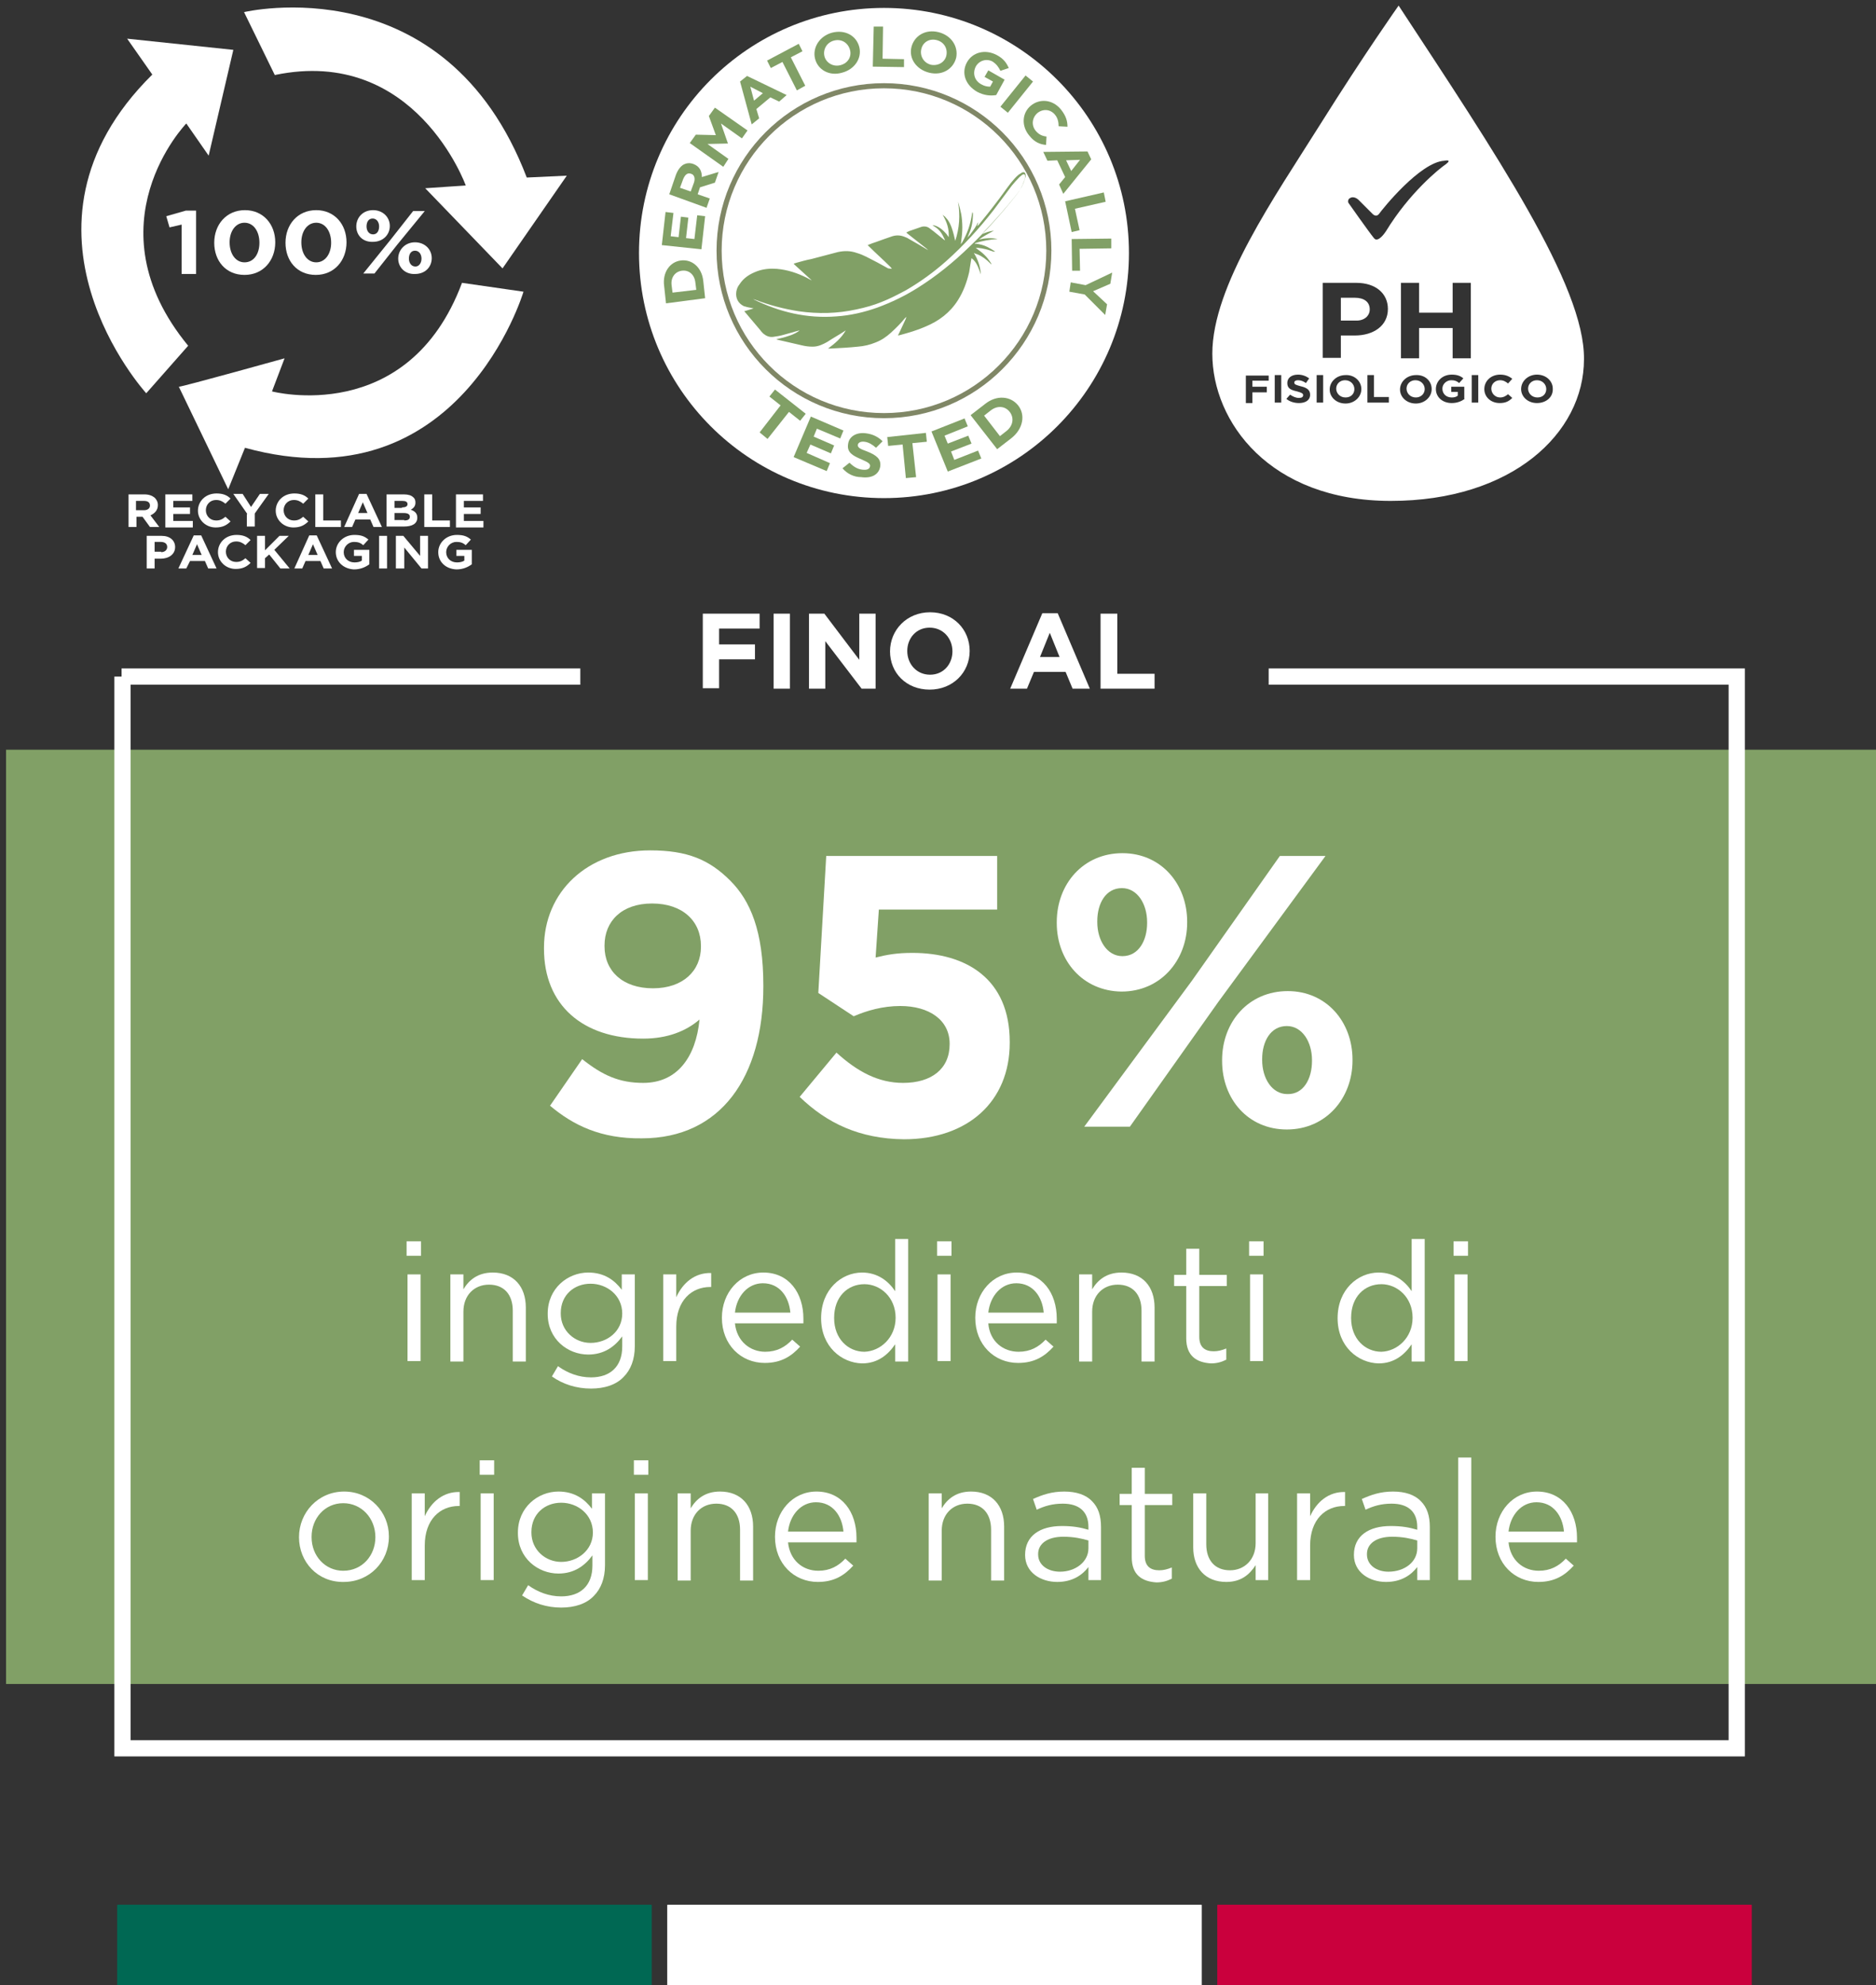 <?xml version="1.0" encoding="UTF-8"?> <svg xmlns="http://www.w3.org/2000/svg" xmlns:xlink="http://www.w3.org/1999/xlink" version="1.1" id="Livello_1" x="0px" y="0px" viewBox="0 0 402.8 426" style="enable-background:new 0 0 402.8 426;" xml:space="preserve"><rect x="0" y="0" width="402.8" height="426" fill="#333333" stroke="none"/> <style type="text/css"> .st0{fill:#FFFFFF;} .st1{fill:#81A066;} .st2{fill:none;stroke:#808766;stroke-width:1.096;stroke-miterlimit:10;} .st3{fill:none;stroke:#FFFFFF;stroke-width:3.489;stroke-miterlimit:10;} .st4{fill:#006853;} .st5{fill:#CA003D;} </style> <g> <g> <circle class="st0" cx="189.8" cy="54.3" r="52.6"></circle> <g> <path class="st1" d="M167.6,87l-2.4-1.9l1.2-1.5l6.6,5.2l-1.2,1.5l-2.4-1.9l-4.6,5.8l-1.7-1.4L167.6,87z"></path> <path class="st1" d="M174.1,89.4l7,3l-0.7,1.7l-5-2.1l-0.7,1.7l4.4,1.9l-0.7,1.7l-4.4-1.9l-0.8,1.8l5,2.2l-0.7,1.7l-7.1-3 L174.1,89.4z"></path> <path class="st1" d="M180.9,100.5l1.5-1.2c0.8,0.8,1.7,1.4,2.8,1.5c0.9,0.1,1.5-0.1,1.6-0.7l0,0c0.1-0.5-0.2-0.8-1.8-1.5 c-1.9-0.8-3.2-1.5-2.9-3.3l0,0c0.2-1.7,1.9-2.6,3.9-2.3c1.5,0.2,2.6,0.8,3.5,1.7l-1.4,1.4c-0.8-0.7-1.6-1.2-2.5-1.3 c-0.8-0.1-1.3,0.2-1.4,0.6l0,0c-0.1,0.6,0.3,0.9,2,1.5c2,0.8,3,1.6,2.8,3.2l0,0c-0.3,1.8-1.9,2.6-4.1,2.3 C183.4,102.4,181.9,101.7,180.9,100.5z"></path> <path class="st1" d="M193.8,95.4l-3.1,0.3l-0.2-1.9l8.3-0.9l0.2,1.9l-3.1,0.3l0.8,7.3l-2.2,0.2L193.8,95.4z"></path> <path class="st1" d="M200,92.6l7.1-2.8l0.7,1.7l-5,2l0.7,1.7l4.4-1.7l0.7,1.7l-4.4,1.7l0.7,1.8l5.1-2l0.7,1.7l-7.2,2.8L200,92.6z "></path> <path class="st1" d="M208.4,89.1l3.1-2.4c2.5-2,5.5-1.7,7.1,0.3l0,0c1.6,2,1.1,5-1.4,7l-3.1,2.4L208.4,89.1z M216.1,92.5 c1.4-1.1,1.7-2.8,0.7-4.1l0,0c-1-1.3-2.7-1.4-4.1-0.3l-1.4,1.1l3.4,4.4L216.1,92.5z"></path> <circle class="st2" cx="189.8" cy="53.8" r="35.4"></circle> <g> <path class="st1" d="M143,65.1l-0.4-3.7c-0.4-2.9,1.2-5.2,3.6-5.5l0,0c2.4-0.3,4.5,1.5,4.8,4.4l0.4,3.7L143,65.1z M149.3,60.6 c-0.2-1.7-1.4-2.7-2.9-2.5l0,0c-1.5,0.2-2.4,1.5-2.2,3.1l0.2,1.6l5.1-0.6L149.3,60.6z"></path> <path class="st1" d="M142.1,52.6l0.8-7.1l1.7,0.2l-0.6,5l1.7,0.2l0.5-4.4l1.6,0.2l-0.5,4.4l1.8,0.2l0.6-5.1l1.7,0.2l-0.8,7.1 L142.1,52.6z"></path> <path class="st1" d="M143.7,41.7l1.4-4.1c0.4-1.1,1-1.9,1.7-2.3c0.6-0.3,1.3-0.4,2.1-0.1l0,0c1.3,0.5,1.8,1.5,1.8,2.8l3.6-1.1 l-0.8,2.3l-3.2,1l-0.5,1.5l2.6,0.9l-0.7,2L143.7,41.7z M149,39.2c0.3-0.9,0.1-1.7-0.6-1.9l0,0c-0.8-0.3-1.3,0.2-1.7,1.1 l-0.7,1.9l2.3,0.8L149,39.2z"></path> <path class="st1" d="M148.1,30.7l1.3-1.8l4.3,0.1l-1.5-4.1l1.3-1.8l7,4.9l-1.2,1.7l-4.5-3.2l1.5,4.3l0,0l-4.4,0.1l4.5,3.2 l-1.1,1.7L148.1,30.7z"></path> <path class="st1" d="M158.9,17.5l1.5-1.2l8.5,4.1l-1.6,1.4l-1.9-0.9l-3,2.5l0.6,2l-1.6,1.3L158.9,17.5z M163.8,20l-2.7-1.4 l0.8,3L163.8,20z"></path> <path class="st1" d="M168,13.3l-2.5,1.3l-0.8-1.6l6.8-3.6l0.8,1.6l-2.5,1.3l3.1,6.1l-1.8,1L168,13.3z"></path> <path class="st1" d="M175,12.6L175,12.6c-0.6-2.4,1-4.9,3.7-5.6c2.8-0.7,5.2,0.7,5.8,3.1l0,0c0.6,2.4-1,4.8-3.7,5.5 C178.1,16.4,175.6,15,175,12.6z M182.5,10.7L182.5,10.7c-0.4-1.5-1.8-2.4-3.4-2c-1.6,0.4-2.4,1.9-2.1,3.3l0,0 c0.3,1.4,1.8,2.4,3.4,2C182.1,13.6,182.9,12.1,182.5,10.7z"></path> <path class="st1" d="M187.6,5.7l2,0l-0.1,6.9l4.6,0.1l0,1.7l-6.7-0.1L187.6,5.7z"></path> <path class="st1" d="M195.7,10.1L195.7,10.1c0.6-2.4,3-3.9,5.8-3.2s4.3,3.1,3.8,5.5l0,0c-0.6,2.4-3,3.9-5.8,3.2 C196.7,14.9,195.1,12.5,195.7,10.1z M203.2,11.9L203.2,11.9c0.3-1.5-0.5-2.9-2.1-3.3s-3,0.5-3.3,2l0,0c-0.3,1.4,0.5,2.9,2.1,3.3 C201.5,14.2,202.9,13.3,203.2,11.9z"></path> <path class="st1" d="M207.6,13.4L207.6,13.4c1.2-2.2,3.9-2.9,6.4-1.6c1.5,0.8,2.1,1.7,2.6,2.8l-1.8,0.6c-0.4-0.8-0.8-1.4-1.7-2 c-1.3-0.7-2.9-0.2-3.6,1.1l0,0c-0.7,1.4-0.3,3,1.2,3.8c0.7,0.4,1.3,0.5,1.9,0.5l0.6-1.1l-1.8-1l0.8-1.4l3.5,2l-1.8,3.3 c-1.2,0.2-2.6,0.1-4.1-0.7C207.2,18.2,206.4,15.6,207.6,13.4z"></path> <path class="st1" d="M220.2,16.2l1.6,1.3l-5.4,6.7l-1.6-1.3L220.2,16.2z"></path> <path class="st1" d="M221.3,22.7L221.3,22.7c1.9-1.6,4.7-1.4,6.5,0.8c1.1,1.4,1.4,2.5,1.4,3.7l-1.9-0.1c0-0.9-0.2-1.8-0.8-2.5 c-1-1.2-2.6-1.3-3.8-0.3l0,0c-1.1,1-1.3,2.6-0.3,3.8c0.7,0.8,1.4,1.1,2.3,1.2l-0.1,1.8c-1.3-0.1-2.5-0.6-3.6-2 C219.3,27.1,219.4,24.3,221.3,22.7z"></path> <path class="st1" d="M233.5,32.5l0.8,1.7l-6,7.4l-0.9-2l1.3-1.6l-1.7-3.6l-2.1,0.1l-0.9-1.9L233.5,32.5z M230,36.7l1.9-2.4 l-3,0.1L230,36.7z"></path> <path class="st1" d="M237,41.3l0.4,2l-6.6,1.5l1,4.6l-1.7,0.4l-1.4-6.6L237,41.3z"></path> <path class="st1" d="M238.6,51.2l0,2.1l-6.8,0.1l0.1,4.7l-1.7,0l-0.1-6.8L238.6,51.2z"></path> <path class="st1" d="M233.1,61.2l5.7-2.7l-0.4,2.4l-3.7,1.6l3,2.8l-0.4,2.3l-4.4-4.4l-3.3-0.6l0.3-2L233.1,61.2z"></path> </g> <g> <path class="st1" d="M161.7,64.2L161.7,64.2c5.7,2.8,11.6,4.2,17.9,3.7c3-0.2,6-0.9,8.8-1.9c3-1.1,5.9-2.5,8.6-4.2 c4-2.5,7.7-5.5,11.1-8.8c3.6-3.4,6.9-7.1,10-11c0.8-1,1.4-2,1.8-3.2c0.1-0.3,0.2-0.6,0.2-0.9c0-0.5-0.2-0.6-0.6-0.4l-0.6,0.5 c-0.6,0.6-1.2,1.3-1.7,1.9c-1.3,1.7-2.5,3.4-3.8,5.1c-3.1,4-6.5,7.7-10.2,11c-2.7,2.4-5.6,4.5-8.7,6.3c-1.7,0.9-3.4,1.8-5.2,2.5 c-1.7,0.7-3.5,1.2-5.4,1.6c-4.1,0.9-8.2,1-12.4,0.4c-3.2-0.5-6.3-1.3-9.4-2.5L161.7,64.2L161.7,64.2l-0.1,0l0,0l0,0L161.7,64.2z M191.5,57.7L191.5,57.7l-0.3-0.4c-1.5-1.5-3.1-2.9-4.6-4.4l-0.3-0.3c0.7-0.3,1.3-0.5,1.9-0.7c1.1-0.4,2.2-0.8,3.4-1.2 c1-0.3,1.9-0.2,2.8,0.2c0.3,0.1,0.5,0.2,0.8,0.4c1.4,0.8,2.8,1.6,4.1,2.4l0.1,0l-0.1,0l-0.3-0.3c-1.4-1.1-2.8-2.2-4.2-3.3 l-0.2-0.2l0.6-0.3c0.9-0.3,1.7-0.6,2.6-0.9c0.6-0.2,1.3-0.1,1.8,0.3c0.3,0.2,0.5,0.4,0.8,0.6c0.7,0.6,1.4,1.1,2.1,1.7l0.4,0.3 l-0.1-0.3c-0.5-1.1-1.1-2.1-2.2-2.7l-0.4-0.3l0,0l0.5,0.1c1,0.3,1.8,1,2.5,1.8l0.5,0.7c0.1-1.8-0.4-3.3-1.3-4.8l0.5,0.4 c0.2,0.2,0.4,0.5,0.6,0.7c0.7,1,1,2.1,1.3,3.2c0.1,0.4,0.2,0.9,0.3,1.3c0.9-2.7,1.1-5.5,0.6-8.4c0.3,0.9,0.5,1.8,0.7,2.7 c0.3,1.9,0.3,3.7,0,5.6c0,0.3-0.1,0.6-0.1,0.9l0,0l0,0l0-0.1l0.3-0.4c1.1-1.9,1.8-3.9,2.1-6.1l0.1-0.4l0,0l0.1,0.3 c0,1.6-0.2,3-0.9,4.5c-0.1,0.3-0.2,0.6-0.4,0.8l0,0.1l0,0l0,0l0,0l0-0.1c0.3-0.3,0.6-0.6,0.8-0.9c0.6-0.8,1.2-1.6,1.6-2.5l0,0 l0,0.3l-0.2,0.5l0.3-0.2c1.3-1.6,2.6-3.2,3.8-4.8c1.1-1.4,2.1-2.9,3.2-4.3c0.5-0.6,1-1.2,1.6-1.7l0.8-0.5c0.4-0.1,0.6,0,0.7,0.4 l0,0.5c-0.1,0.3-0.2,0.7-0.3,1c-0.4,1.2-1.1,2.2-1.9,3.2c-2,2.5-4.2,5-6.4,7.3c-0.3,0.3-0.5,0.6-0.8,0.9 c0.8-0.4,1.7-0.7,2.6-0.8c-1.1,0.6-2.2,1.2-3.2,1.9c1.3-0.3,2.7-0.4,4-0.1c-1.7,0.1-3.3,0.4-4.9,0.9l0,0.1l0.2,0 c0.9,0.1,1.7,0.3,2.5,0.7c0.6,0.3,1.1,0.6,1.7,1l0,0l-0.4,0c-1.1-0.4-2.2-0.7-3.3-0.8l-0.5,0c1.7,1.2,2.4,1.9,3.3,3.3l0.1,0.3 l0,0l-0.3-0.3c-0.8-0.8-1.7-1.5-2.7-1.9c-0.3-0.1-0.6-0.2-0.8-0.3c0.9,1.4,1.4,3,1.5,4.6c-0.5-1.3-0.8-2.6-2-3.5l-0.1,0.5 c-0.1,0.8-0.3,1.7-0.4,2.5c-0.5,2.1-1.2,4.1-2.4,6c-1.7,2.7-4.1,4.5-7,5.7c-1.8,0.8-3.6,1.3-5.4,1.8l-0.5,0.1l0.3-0.6 c0.5-1,0.9-2,1.4-3l0.1-0.4l0-0.1l0,0l0,0l0,0.1l-0.3,0.3c-0.9,1.1-1.9,2.1-3,3.1c-1,0.9-2,1.6-3.3,2.1 c-1.2,0.5-2.5,0.8-3.8,0.9c-1.9,0.2-3.9,0.3-5.8,0.4l-0.6,0c1.5-1.1,2.9-2.3,3.8-3.9l-0.3,0.2c-1.2,0.8-2.5,1.5-3.7,2.3 c-0.9,0.5-1.9,1-3.1,1c-0.8,0-1.6-0.1-2.4-0.3c-1.7-0.4-3.5-0.8-5.2-1.2l-0.2-0.1c0.9-0.2,1.8-0.4,2.6-0.7 c1.1-0.3,2.1-0.9,2.4-1.2c-1.2,0.3-2.4,0.7-3.6,1c-0.7,0.2-1.4,0.3-2.1,0.4c-0.8,0.1-1.5-0.2-2.1-0.7c-0.3-0.3-0.5-0.5-0.7-0.8 c-1.1-1.3-2.2-2.6-3.3-3.9l-0.1-0.1c0.7-0.2,1.3-0.4,2-0.6l-0.4-0.1c-0.6-0.1-1.1-0.2-1.7-0.4c-1.2-0.6-1.8-1.7-1.6-3.1 c0.1-0.6,0.3-1.1,0.7-1.6c0.9-1.4,2.2-2.2,3.8-2.8c1.4-0.5,2.8-0.6,4.2-0.5c2.3,0.2,4.4,0.9,6.4,1.9c0.4,0.2,0.7,0.4,1.1,0.6 l0.1,0l0,0l0,0l0,0l-0.1,0l-0.3-0.3c-1.1-1-2.2-2-3.3-3l-0.3-0.3l0.6-0.2c1.1-0.3,2.1-0.6,3.2-0.8c1.9-0.5,3.8-1,5.7-1.5 c1.4-0.3,2.7-0.3,4.1,0.2c0.7,0.2,1.4,0.5,2,0.8c1.6,0.8,3.1,1.6,4.7,2.5L191.5,57.7L191.5,57.7z"></path> </g> </g> </g> <g> <line class="st3" x1="26.1" y1="145.2" x2="124.6" y2="145.2"></line> <g> <rect x="25.2" y="408.8" class="st4" width="114.7" height="18.1"></rect> <rect x="143.3" y="408.8" class="st0" width="114.7" height="18.1"></rect> <rect x="261.4" y="408.8" class="st5" width="114.7" height="18.1"></rect> </g> <g> <rect x="25.2" y="408.8" class="st4" width="114.7" height="18.1"></rect> <rect x="143.3" y="408.8" class="st0" width="114.7" height="18.1"></rect> <rect x="261.4" y="408.8" class="st5" width="114.7" height="18.1"></rect> </g> <g> <rect x="1.3" y="160.9" class="st1" width="402.9" height="200.5"></rect> <polyline class="st3" points="272.4,145.2 372.9,145.2 372.9,375.2 26.3,375.2 26.3,145.2 "></polyline> <g> <g> <path class="st0" d="M87.3,266.4h3.1v3.1h-3.1V266.4z M87.5,273.5h2.8v18.6h-2.8V273.5z"></path> <path class="st0" d="M96.7,273.5h2.8v3.2c1.2-2,3.1-3.6,6.3-3.6c4.5,0,7.1,3,7.1,7.5v11.6h-2.8v-10.9c0-3.5-1.9-5.6-5.1-5.6 c-3.2,0-5.5,2.3-5.5,5.8v10.7h-2.8V273.5z"></path> <path class="st0" d="M118.5,295.4l1.3-2.2c2.1,1.5,4.5,2.4,7.1,2.4c4.1,0,6.7-2.3,6.7-6.6v-2.2c-1.6,2.2-3.9,3.9-7.3,3.9 c-4.4,0-8.7-3.3-8.7-8.7v-0.1c0-5.4,4.3-8.8,8.7-8.8c3.5,0,5.7,1.7,7.2,3.7v-3.3h2.8v15.4c0,2.9-0.9,5.1-2.4,6.6 c-1.6,1.7-4.1,2.5-7,2.5C123.8,298,120.9,297.1,118.5,295.4z M133.6,281.9L133.6,281.9c0-3.9-3.3-6.4-6.8-6.4 c-3.5,0-6.4,2.4-6.4,6.3v0.1c0,3.7,3,6.3,6.4,6.3C130.4,288.2,133.6,285.7,133.6,281.9z"></path> <path class="st0" d="M142.4,273.5h2.8v4.9c1.4-3.1,4-5.3,7.5-5.2v3h-0.2c-4,0-7.3,2.9-7.3,8.5v7.4h-2.8V273.5z"></path> <path class="st0" d="M164.3,290.1c2.5,0,4.3-1,5.8-2.6l1.7,1.5c-1.9,2.1-4.1,3.5-7.6,3.5c-5.1,0-9.2-3.9-9.2-9.7 c0-5.4,3.8-9.7,8.9-9.7c5.5,0,8.6,4.4,8.6,9.9c0,0.3,0,0.5,0,1h-14.7C158.2,287.9,161.1,290.1,164.3,290.1z M169.7,281.7 c-0.3-3.4-2.3-6.3-5.9-6.3c-3.2,0-5.6,2.7-6,6.3H169.7z"></path> <path class="st0" d="M176.3,282.9L176.3,282.9c0-6.2,4.4-9.8,8.8-9.8c3.4,0,5.7,1.9,7.1,4v-11.2h2.8v26.3h-2.8v-3.7 c-1.5,2.2-3.7,4.1-7.1,4.1C180.7,292.5,176.3,289,176.3,282.9z M192.3,282.8L192.3,282.8c0-4.4-3.3-7.2-6.7-7.2 c-3.6,0-6.5,2.7-6.5,7.2v0.1c0,4.4,3,7.2,6.5,7.2C189,290,192.3,287.1,192.3,282.8z"></path> <path class="st0" d="M201.2,266.4h3.1v3.1h-3.1V266.4z M201.3,273.5h2.8v18.6h-2.8V273.5z"></path> <path class="st0" d="M218.7,290.1c2.5,0,4.3-1,5.8-2.6l1.7,1.5c-1.9,2.1-4.1,3.5-7.6,3.5c-5.1,0-9.2-3.9-9.2-9.7 c0-5.4,3.8-9.7,8.9-9.7c5.5,0,8.6,4.4,8.6,9.9c0,0.3,0,0.5,0,1h-14.7C212.5,287.9,215.4,290.1,218.7,290.1z M224.1,281.7 c-0.3-3.4-2.3-6.3-5.9-6.3c-3.2,0-5.6,2.7-6,6.3H224.1z"></path> <path class="st0" d="M231.7,273.5h2.8v3.2c1.2-2,3.1-3.6,6.3-3.6c4.5,0,7.1,3,7.1,7.5v11.6h-2.8v-10.9c0-3.5-1.9-5.6-5.1-5.6 c-3.2,0-5.5,2.3-5.5,5.8v10.7h-2.8V273.5z"></path> <path class="st0" d="M254.7,287.2V276h-2.6v-2.4h2.6v-5.6h2.8v5.6h5.9v2.4h-5.9v10.9c0,2.3,1.3,3.1,3.1,3.1 c0.9,0,1.7-0.2,2.7-0.6v2.4c-1,0.5-2,0.8-3.3,0.8C256.9,292.4,254.7,291,254.7,287.2z"></path> <path class="st0" d="M268.2,266.4h3.1v3.1h-3.1V266.4z M268.4,273.5h2.8v18.6h-2.8V273.5z"></path> <path class="st0" d="M287.2,282.9L287.2,282.9c0-6.2,4.4-9.8,8.8-9.8c3.4,0,5.7,1.9,7.1,4v-11.2h2.8v26.3h-2.8v-3.7 c-1.5,2.2-3.7,4.1-7.1,4.1C291.6,292.5,287.2,289,287.2,282.9z M303.3,282.8L303.3,282.8c0-4.4-3.3-7.2-6.7-7.2 c-3.6,0-6.5,2.7-6.5,7.2v0.1c0,4.4,3,7.2,6.5,7.2C300,290,303.3,287.1,303.3,282.8z"></path> <path class="st0" d="M312.1,266.4h3.1v3.1h-3.1V266.4z M312.3,273.5h2.8v18.6h-2.8V273.5z"></path> <path class="st0" d="M64.2,329.9L64.2,329.9c0-5.3,4.1-9.8,9.7-9.8c5.5,0,9.6,4.4,9.6,9.6v0.1c0,5.3-4.1,9.7-9.7,9.7 C68.2,339.6,64.2,335.2,64.2,329.9z M80.6,329.9L80.6,329.9c0-4.1-3-7.3-6.9-7.3c-4,0-6.8,3.3-6.8,7.2v0.1c0,4,2.9,7.2,6.8,7.2 C77.8,337.1,80.6,333.8,80.6,329.9z"></path> <path class="st0" d="M88.4,320.5h2.8v4.9c1.4-3.1,4-5.3,7.5-5.2v3h-0.2c-4,0-7.3,2.9-7.3,8.5v7.4h-2.8V320.5z"></path> <path class="st0" d="M103,313.4h3.1v3.1H103V313.4z M103.2,320.5h2.8v18.6h-2.8V320.5z"></path> <path class="st0" d="M112.1,342.4l1.3-2.2c2.1,1.5,4.5,2.4,7.1,2.4c4.1,0,6.7-2.3,6.7-6.6v-2.2c-1.6,2.2-3.9,3.9-7.3,3.9 c-4.4,0-8.7-3.3-8.7-8.7v-0.1c0-5.4,4.3-8.8,8.7-8.8c3.5,0,5.7,1.7,7.2,3.7v-3.3h2.8v15.4c0,2.9-0.9,5.1-2.4,6.6 c-1.6,1.7-4.1,2.5-7,2.5C117.4,345,114.6,344.1,112.1,342.4z M127.3,328.9L127.3,328.9c0-3.9-3.3-6.4-6.8-6.4s-6.4,2.4-6.4,6.3 v0.1c0,3.7,3,6.3,6.4,6.3C124,335.2,127.3,332.7,127.3,328.9z"></path> <path class="st0" d="M136.1,313.4h3.1v3.1h-3.1V313.4z M136.3,320.5h2.8v18.6h-2.8V320.5z"></path> <path class="st0" d="M145.5,320.5h2.8v3.2c1.2-2,3.1-3.6,6.3-3.6c4.5,0,7.1,3,7.1,7.5v11.6h-2.8v-10.9c0-3.5-1.9-5.6-5.1-5.6 c-3.2,0-5.5,2.3-5.5,5.8v10.7h-2.8V320.5z"></path> <path class="st0" d="M175.7,337.1c2.5,0,4.3-1,5.8-2.6l1.7,1.5c-1.9,2.1-4.1,3.5-7.6,3.5c-5.1,0-9.2-3.9-9.2-9.7 c0-5.4,3.8-9.7,8.9-9.7c5.5,0,8.6,4.4,8.6,9.9c0,0.3,0,0.5,0,1h-14.7C169.6,334.9,172.4,337.1,175.7,337.1z M181.1,328.7 c-0.3-3.4-2.3-6.3-5.9-6.3c-3.2,0-5.6,2.7-6,6.3H181.1z"></path> <path class="st0" d="M199.4,320.5h2.8v3.2c1.2-2,3.1-3.6,6.3-3.6c4.5,0,7.1,3,7.1,7.5v11.6h-2.8v-10.9c0-3.5-1.9-5.6-5.1-5.6 c-3.2,0-5.5,2.3-5.5,5.8v10.7h-2.8V320.5z"></path> <path class="st0" d="M220.1,333.7L220.1,333.7c0-4.1,3.2-6.2,7.9-6.2c2.4,0,4,0.3,5.7,0.8v-0.6c0-3.3-2-5-5.5-5 c-2.2,0-3.9,0.5-5.6,1.3l-0.8-2.3c2-0.9,4-1.6,6.7-1.6c2.6,0,4.7,0.7,6,2.1c1.3,1.3,1.9,3.1,1.9,5.5v11.4h-2.7v-2.8 c-1.3,1.7-3.4,3.2-6.7,3.2C223.5,339.5,220.1,337.5,220.1,333.7z M233.7,332.3v-1.7c-1.4-0.4-3.1-0.8-5.4-0.8 c-3.4,0-5.4,1.5-5.4,3.7v0.1c0,2.3,2.1,3.7,4.7,3.7C230.9,337.3,233.7,335.2,233.7,332.3z"></path> <path class="st0" d="M243,334.2V323h-2.6v-2.4h2.6v-5.6h2.8v5.6h5.9v2.4h-5.9v10.9c0,2.3,1.3,3.1,3.1,3.1 c0.9,0,1.7-0.2,2.7-0.6v2.4c-1,0.5-2,0.8-3.3,0.8C245.2,339.4,243,338,243,334.2z"></path> <path class="st0" d="M256.2,332.1v-11.6h2.8v10.9c0,3.5,1.9,5.6,5.1,5.6c3.1,0,5.5-2.3,5.5-5.8v-10.7h2.7v18.6h-2.7v-3.2 c-1.3,2-3.1,3.6-6.3,3.6C258.8,339.5,256.2,336.5,256.2,332.1z"></path> <path class="st0" d="M278.5,320.5h2.8v4.9c1.4-3.1,4-5.3,7.5-5.2v3h-0.2c-4,0-7.3,2.9-7.3,8.5v7.4h-2.8V320.5z"></path> <path class="st0" d="M290.7,333.7L290.7,333.7c0-4.1,3.2-6.2,7.9-6.2c2.4,0,4,0.3,5.7,0.8v-0.6c0-3.3-2-5-5.5-5 c-2.2,0-3.9,0.5-5.6,1.3l-0.8-2.3c2-0.9,4-1.6,6.7-1.6c2.6,0,4.7,0.7,6,2.1c1.3,1.3,1.9,3.1,1.9,5.5v11.4h-2.7v-2.8 c-1.3,1.7-3.4,3.2-6.7,3.2C294.1,339.5,290.7,337.5,290.7,333.7z M304.3,332.3v-1.7c-1.4-0.4-3.1-0.8-5.4-0.8 c-3.4,0-5.4,1.5-5.4,3.7v0.1c0,2.3,2.1,3.7,4.6,3.7C301.6,337.3,304.3,335.2,304.3,332.3z"></path> <path class="st0" d="M313.1,312.8h2.8v26.3h-2.8V312.8z"></path> <path class="st0" d="M330.4,337.1c2.5,0,4.3-1,5.8-2.6l1.7,1.5c-1.9,2.1-4.1,3.5-7.6,3.5c-5.1,0-9.2-3.9-9.2-9.7 c0-5.4,3.8-9.7,8.9-9.7c5.5,0,8.6,4.4,8.6,9.9c0,0.3,0,0.5,0,1h-14.7C324.3,334.9,327.1,337.1,330.4,337.1z M335.8,328.7 c-0.3-3.4-2.3-6.3-5.9-6.3c-3.2,0-5.6,2.7-6,6.3H335.8z"></path> </g> </g> <g> <path class="st0" d="M226.9,198.1v-0.2c0-8.2,5.7-14.8,14.1-14.8c8.3,0,13.9,6.6,13.9,14.7v0.2c0,8.1-5.7,14.8-14.1,14.8 C232.5,212.7,226.9,206.2,226.9,198.1z M274.8,183.7h9.8L261.6,215l-19,26.8h-9.8l23.1-31.3L274.8,183.7z M246.3,197.9 c0-3.9-2.1-7.3-5.4-7.3c-3.5,0-5.3,3.3-5.3,7.1v0.2c0,3.9,2.1,7.3,5.4,7.3c3.5,0,5.3-3.4,5.3-7.1V197.9z M262.4,227.7v-0.2 c0-8.2,5.7-14.8,14.1-14.8c8.3,0,13.9,6.6,13.9,14.7v0.2c0,8.1-5.7,14.8-14.1,14.8C268,242.4,262.4,235.9,262.4,227.7z M281.7,227.7v-0.2c0-3.9-2.1-7.3-5.4-7.3c-3.5,0-5.3,3.3-5.3,7.1v0.2c0,3.9,2.1,7.3,5.4,7.3 C279.9,234.9,281.7,231.5,281.7,227.7z"></path> </g> <g> <path class="st0" d="M118.1,237.3l6.9-10c4.4,3.5,8,5.1,13.1,5.1c7.3,0,11.3-5.5,12.1-13.6c-2.9,2.5-6.9,4.1-12.1,4.1 c-13,0-21.3-7.2-21.3-19.3v-0.2c0-12,9.3-20.9,22.8-20.9c8,0,12.7,2,17.2,6.5c4.3,4.3,7.1,10.8,7.1,22.5v0.2 c0,19.4-9.1,32.6-26.1,32.6C129,244.4,123.1,241.5,118.1,237.3z M150.5,203.2V203c0-5.3-3.9-9.1-10.5-9.1 c-6.5,0-10.2,3.8-10.2,9v0.2c0,5.3,3.9,9,10.4,9S150.5,208.3,150.5,203.2z"></path> <path class="st0" d="M171.7,235.4l7.9-9.5c4.5,4.1,9,6.5,14.3,6.5c6.1,0,10-3,10-8.3V224c0-5.1-4.4-8.1-10.6-8.1 c-3.8,0-7.2,1-10,2.2l-7.6-5l1.7-29.4h36.7v11.5h-25.4l-0.7,10.3c2.4-0.6,4.5-1,7.9-1c11.6,0,20.9,5.6,20.9,19.1v0.2 c0,12.6-9,20.7-22.7,20.7C184.5,244.4,177.5,241,171.7,235.4z"></path> </g> </g> <g> <path class="st0" d="M150.9,131.7h12.2v3.2h-8.7v3.4h7.7v3.2h-7.7v6.2h-3.5V131.7z"></path> <path class="st0" d="M166.1,131.7h3.5v16.1h-3.5V131.7z"></path> <path class="st0" d="M173.7,131.7h3.3l7.5,9.9v-9.9h3.5v16.1h-3l-7.8-10.2v10.2h-3.5V131.7z"></path> <path class="st0" d="M191.1,139.8L191.1,139.8c0-4.6,3.6-8.4,8.6-8.4c5,0,8.5,3.7,8.5,8.3v0c0,4.6-3.6,8.3-8.6,8.3 S191.1,144.4,191.1,139.8z M204.5,139.8L204.5,139.8c0-2.8-2-5.1-4.9-5.1s-4.8,2.3-4.8,5v0c0,2.8,2,5.1,4.9,5.1 S204.5,142.5,204.5,139.8z"></path> <path class="st0" d="M223.8,131.6h3.3l6.9,16.2h-3.7l-1.5-3.6h-6.8l-1.5,3.6h-3.6L223.8,131.6z M227.5,141l-2.1-5.2l-2.1,5.2 H227.5z"></path> <path class="st0" d="M236.4,131.7h3.5v12.9h8v3.2h-11.6V131.7z"></path> </g> </g> <g> <path class="st0" d="M303.9,81.6c-1.1,0-1.9,0.8-1.9,1.8v0c0,1,0.8,1.9,2,1.9c1.1,0,1.9-0.8,1.9-1.8v0 C305.9,82.5,305.1,81.6,303.9,81.6z"></path> <path class="st0" d="M288.8,81.6c-1.1,0-1.9,0.8-1.9,1.8v0c0,1,0.8,1.9,2,1.9s1.9-0.8,1.9-1.8v0C290.8,82.5,290,81.6,288.8,81.6z"></path> <path class="st0" d="M294.1,66.4L294.1,66.4c0-1.6-1.2-2.5-3.2-2.5h-3v4.9h3.1C292.9,68.9,294.1,67.8,294.1,66.4z"></path> <path class="st0" d="M330,81.6c-1.1,0-1.9,0.8-1.9,1.8v0c0,1,0.8,1.9,2,1.9s1.9-0.8,1.9-1.8v0C332,82.5,331.2,81.6,330,81.6z"></path> <path class="st0" d="M300.3,1.2c0,0-7.3,10.3-16.9,25.6c-9.6,15.3-23.1,34.5-23.1,49.1c0,14.6,12.3,31.6,38.3,31.6 c26,0,41.5-14.5,41.5-30.4C340.3,61.3,321.1,32.9,300.3,1.2z M284,60.7h7.2c4.2,0,6.8,2.3,6.8,5.6v0c0,3.7-3.2,5.7-7.1,5.7h-3v4.8 H284V60.7z M272.4,81.7h-3.5V83h3.1v1.2h-3.1v2.3h-1.4v-5.9h4.9V81.7z M275.1,86.4h-1.4v-5.9h1.4V86.4z M281.3,84.7 c0,1.2-1,1.8-2.4,1.8c-1,0-2-0.3-2.7-0.9l0.8-0.9c0.6,0.4,1.2,0.7,1.9,0.7c0.6,0,0.9-0.2,0.9-0.6v0c0-0.3-0.2-0.5-1.3-0.8 c-1.3-0.3-2.1-0.6-2.1-1.8v0c0-1.1,0.9-1.8,2.3-1.8c0.9,0,1.7,0.3,2.4,0.8l-0.7,1c-0.6-0.4-1.1-0.6-1.7-0.6 c-0.5,0-0.8,0.2-0.8,0.5v0c0,0.4,0.3,0.5,1.4,0.8C280.6,83.2,281.3,83.7,281.3,84.7L281.3,84.7z M284.1,86.4h-1.4v-5.9h1.4V86.4z M292.3,83.5c0,1.7-1.5,3.1-3.4,3.1c-2,0-3.4-1.4-3.4-3v0c0-1.7,1.5-3.1,3.4-3.1C290.8,80.4,292.3,81.8,292.3,83.5L292.3,83.5z M298.2,86.4h-4.6v-5.9h1.4v4.7h3.2V86.4z M297.6,49.6c0,0-1.7,2.7-2.6,1.5c-1-1.2-5.5-7.6-5.5-7.6s-0.3-0.8,0.6-1.1 c0.9-0.3,1.7,0.6,1.7,0.6l2.8,2.8c0,0,0.8,1,1.5,0.1c0.7-1,8.8-11.1,14-11.4c0,0,1.8-0.4,0.4,0.7C309,36.2,302.6,41.4,297.6,49.6z M307.4,83.5c0,1.7-1.5,3.1-3.4,3.1c-2,0-3.4-1.4-3.4-3v0c0-1.7,1.5-3.1,3.4-3.1C306,80.4,307.4,81.8,307.4,83.5L307.4,83.5z M314.5,85.6c-0.7,0.5-1.6,0.9-2.8,0.9c-2,0-3.4-1.3-3.4-3v0c0-1.7,1.4-3.1,3.4-3.1c1.2,0,1.9,0.3,2.5,0.8l-0.9,1 c-0.5-0.4-0.9-0.6-1.7-0.6c-1,0-1.9,0.8-1.9,1.8v0c0,1.1,0.8,1.9,2,1.9c0.5,0,1-0.1,1.3-0.4v-0.8h-1.4V83h2.8V85.6z M315.8,76.9 h-3.9v-6.5h-7.2v6.5h-3.9V60.7h3.9v6.4h7.2v-6.4h3.9V76.9z M317.4,86.4h-1.4v-5.9h1.4V86.4z M322,86.5c-1.9,0-3.3-1.3-3.3-3v0 c0-1.7,1.4-3.1,3.4-3.1c1.2,0,2,0.4,2.6,0.9l-0.9,1c-0.5-0.4-1-0.7-1.7-0.7c-1.1,0-1.9,0.8-1.9,1.8v0c0,1,0.8,1.9,1.9,1.9 c0.7,0,1.2-0.3,1.7-0.7l0.9,0.8C324,86.1,323.3,86.5,322,86.5z M330,86.5c-2,0-3.4-1.4-3.4-3v0c0-1.7,1.5-3.1,3.4-3.1 c2,0,3.4,1.4,3.4,3v0C333.5,85.2,332,86.5,330,86.5z"></path> </g> <g> <path class="st0" d="M31.4,84.4c0,0-32.2-35.3,1.3-68.4l-5.4-7.7l22.8,2.4l-5.3,22.7L40,26.5c0,0-21,21.7,0.4,47.7L31.4,84.4z"></path> <path class="st0" d="M52.4,2.6c0,0,43.2-10.3,60.7,35.5l8.6-0.4l-13.8,19.9L91.3,40.4l8.7-0.6c0,0-10.8-30-41-23.7L52.4,2.6z"></path> <path class="st0" d="M38.4,83c0.8,0,22.7-6.1,22.7-6.1L58.4,84c0,0,29.2,7.7,40.8-23.3l13.2,1.9c0,0-13.7,46.2-59.8,33.5L49,105 L38.4,83z"></path> <path class="st0" d="M39,48.2l-2.6,0.6l-0.7-2.4l4.2-1.2h2.2v13.6H39V48.2z"></path> <path class="st0" d="M46,52.1L46,52.1c0-3.9,2.6-7,6.6-7c3.9,0,6.5,3,6.5,6.9v0c0,3.9-2.6,7-6.6,7S46,56,46,52.1z M55.7,52.1 L55.7,52.1c0-2.5-1.3-4.3-3.2-4.3s-3.2,1.8-3.2,4.2v0c0,2.5,1.3,4.3,3.2,4.3C54.5,56.3,55.7,54.5,55.7,52.1z"></path> <path class="st0" d="M61.3,52.1L61.3,52.1c0-3.9,2.6-7,6.6-7c3.9,0,6.5,3,6.5,6.9v0c0,3.9-2.6,7-6.6,7S61.3,56,61.3,52.1z M71.1,52.1L71.1,52.1c0-2.5-1.3-4.3-3.2-4.3s-3.2,1.8-3.2,4.2v0c0,2.5,1.3,4.3,3.2,4.3S71.1,54.5,71.1,52.1z"></path> <path class="st0" d="M76.5,48.6L76.5,48.6c0-1.9,1.4-3.5,3.6-3.5c2.1,0,3.6,1.5,3.6,3.4v0c0,1.9-1.5,3.4-3.6,3.4 C77.9,52,76.5,50.5,76.5,48.6z M88.7,45.3h2.5l-5.9,7.2l-4.9,6.2H78l5.9-7.3L88.7,45.3z M81.4,48.6c0-0.9-0.5-1.7-1.4-1.7 c-0.9,0-1.3,0.8-1.3,1.7v0c0,0.9,0.5,1.7,1.4,1.7C81,50.3,81.4,49.5,81.4,48.6L81.4,48.6z M85.5,55.5L85.5,55.5 c0-1.9,1.5-3.5,3.6-3.5c2.1,0,3.6,1.5,3.6,3.4v0c0,1.9-1.4,3.4-3.6,3.4C87,58.9,85.5,57.4,85.5,55.5z M90.5,55.5L90.5,55.5 c0-0.9-0.5-1.7-1.4-1.7c-0.9,0-1.3,0.8-1.3,1.7v0c0,0.9,0.5,1.7,1.4,1.7C90,57.2,90.5,56.4,90.5,55.5z"></path> <path class="st0" d="M27.5,106.1H31c1,0,1.7,0.3,2.2,0.7c0.4,0.4,0.7,0.9,0.7,1.6v0c0,1.1-0.7,1.8-1.6,2.2l1.9,2.5h-2l-1.6-2.2 h-1.3v2.2h-1.7V106.1z M30.9,109.5c0.8,0,1.3-0.4,1.3-1v0c0-0.7-0.5-1-1.3-1h-1.7v2H30.9z"></path> <path class="st0" d="M35.5,106.1h5.8v1.4h-4.1v1.4h3.6v1.4h-3.6v1.5h4.2v1.4h-5.9V106.1z"></path> <path class="st0" d="M42.5,109.6L42.5,109.6c0-2,1.6-3.7,4-3.7c1.4,0,2.3,0.4,3,1.1l-1.1,1.1c-0.6-0.5-1.2-0.8-2-0.8 c-1.3,0-2.2,1-2.2,2.2v0c0,1.2,0.9,2.2,2.2,2.2c0.9,0,1.4-0.3,2-0.8l1.1,1c-0.8,0.8-1.7,1.3-3.2,1.3 C44.2,113.2,42.5,111.6,42.5,109.6z"></path> <path class="st0" d="M53.1,110.3l-3-4.3h2l1.8,2.8l1.9-2.8h1.9l-3,4.2v2.8h-1.7V110.3z"></path> <path class="st0" d="M59.2,109.6L59.2,109.6c0-2,1.6-3.7,4-3.7c1.4,0,2.3,0.4,3,1.1l-1.1,1.1c-0.6-0.5-1.2-0.8-2-0.8 c-1.3,0-2.2,1-2.2,2.2v0c0,1.2,0.9,2.2,2.2,2.2c0.9,0,1.4-0.3,2-0.8l1.1,1c-0.8,0.8-1.7,1.3-3.2,1.3 C60.9,113.2,59.2,111.6,59.2,109.6z"></path> <path class="st0" d="M67.7,106.1h1.7v5.6h3.8v1.4h-5.5V106.1z"></path> <path class="st0" d="M77.1,106h1.6l3.3,7.1h-1.8l-0.7-1.6h-3.2l-0.7,1.6h-1.7L77.1,106z M78.9,110.1l-1-2.3l-1,2.3H78.9z"></path> <path class="st0" d="M83.1,106.1h3.6c0.9,0,1.6,0.2,2,0.6c0.4,0.3,0.5,0.7,0.5,1.2v0c0,0.8-0.5,1.2-1,1.5c0.9,0.3,1.4,0.8,1.4,1.7 v0c0,1.3-1.1,1.9-2.9,1.9h-3.7V106.1z M86.3,108.9c0.7,0,1.2-0.2,1.2-0.7v0c0-0.5-0.4-0.7-1.1-0.7h-1.7v1.5H86.3z M86.8,111.7 c0.7,0,1.2-0.2,1.2-0.8v0c0-0.5-0.4-0.8-1.3-0.8h-2v1.5H86.8z"></path> <path class="st0" d="M91.1,106.1h1.7v5.6h3.8v1.4h-5.5V106.1z"></path> <path class="st0" d="M97.9,106.1h5.8v1.4h-4.1v1.4h3.6v1.4h-3.6v1.5h4.2v1.4h-5.9V106.1z"></path> <path class="st0" d="M31.6,115h3.1c1.8,0,2.9,1,2.9,2.4v0c0,1.6-1.4,2.5-3.1,2.5h-1.3v2.1h-1.7V115z M34.6,118.5 c0.8,0,1.3-0.5,1.3-1.1v0c0-0.7-0.5-1.1-1.4-1.1h-1.3v2.1H34.6z"></path> <path class="st0" d="M41.6,114.9h1.6l3.3,7.1h-1.8l-0.7-1.6h-3.2L40,122h-1.7L41.6,114.9z M43.3,119.1l-1-2.3l-1,2.3H43.3z"></path> <path class="st0" d="M46.8,118.5L46.8,118.5c0-2,1.6-3.7,4-3.7c1.4,0,2.3,0.4,3,1.1l-1.1,1.1c-0.6-0.5-1.2-0.8-2-0.8 c-1.3,0-2.2,1-2.2,2.2v0c0,1.2,0.9,2.2,2.2,2.2c0.9,0,1.4-0.3,2-0.8l1.1,1c-0.8,0.8-1.7,1.3-3.2,1.3 C48.5,122.1,46.8,120.5,46.8,118.5z"></path> <path class="st0" d="M55.2,115h1.7v3.1L60,115h2l-3.1,3l3.3,4h-2l-2.4-3l-0.9,0.8v2.1h-1.7V115z"></path> <path class="st0" d="M66.4,114.9H68l3.3,7.1h-1.8l-0.7-1.6h-3.2l-0.7,1.6h-1.7L66.4,114.9z M68.2,119.1l-1-2.3l-1,2.3H68.2z"></path> <path class="st0" d="M72.1,118.5L72.1,118.5c0-2,1.7-3.7,4-3.7c1.4,0,2.2,0.3,3,1l-1.1,1.2c-0.6-0.5-1.1-0.7-2-0.7 c-1.2,0-2.2,1-2.2,2.2v0c0,1.3,1,2.2,2.3,2.2c0.6,0,1.2-0.1,1.6-0.4v-1h-1.7V118h3.3v3.1c-0.8,0.6-1.9,1.1-3.3,1.1 C73.8,122.1,72.1,120.6,72.1,118.5z"></path> <path class="st0" d="M81.4,115h1.7v7h-1.7V115z"></path> <path class="st0" d="M85,115h1.6l3.6,4.3V115h1.7v7h-1.4l-3.7-4.5v4.5H85V115z"></path> <path class="st0" d="M94.1,118.5L94.1,118.5c0-2,1.7-3.7,4-3.7c1.4,0,2.2,0.3,3,1l-1.1,1.2c-0.6-0.5-1.1-0.7-2-0.7 c-1.2,0-2.2,1-2.2,2.2v0c0,1.3,1,2.2,2.3,2.2c0.6,0,1.2-0.1,1.6-0.4v-1h-1.7V118h3.3v3.1c-0.8,0.6-1.9,1.1-3.3,1.1 C95.7,122.1,94.1,120.6,94.1,118.5z"></path> </g> </g> </svg> 
